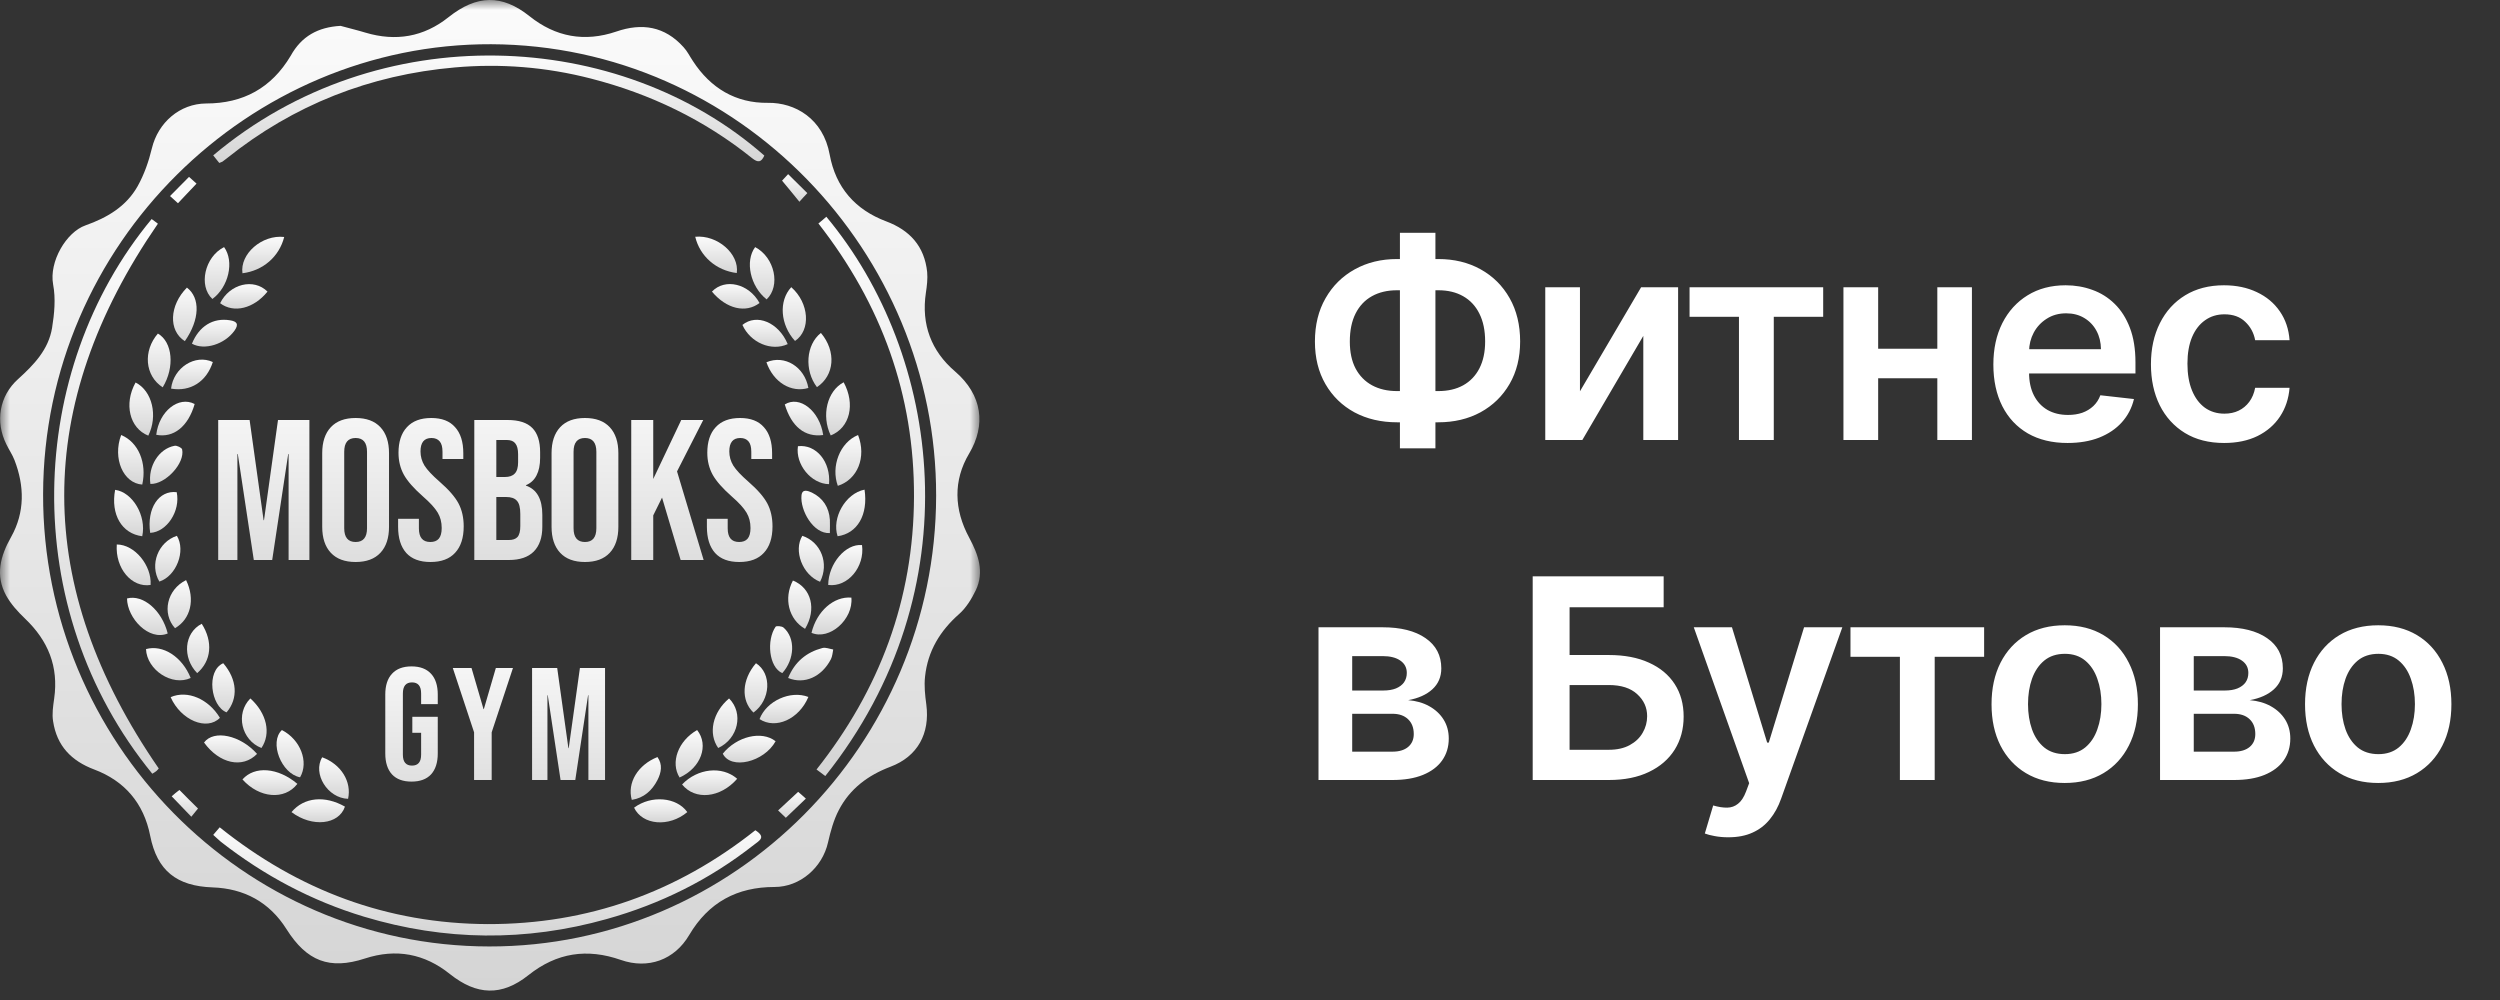 <?xml version="1.0" encoding="UTF-8"?> <svg xmlns="http://www.w3.org/2000/svg" width="125" height="50" viewBox="0 0 125 50" fill="none"><rect x="0" y="0" width="125" height="50" fill="#333333" stroke="none"/> <mask id="mask0_219_80" style="mask-type:luminance" maskUnits="userSpaceOnUse" x="0" y="0" width="49" height="50"> <path d="M49 0H0V50H49V0Z" fill="white"></path> </mask> <g mask="url(#mask0_219_80)"> <path d="M17.028 1.293C17.446 1.409 17.853 1.504 18.27 1.631C19.784 2.084 21.182 1.852 22.424 0.861C23.844 -0.267 25.096 -0.288 26.474 0.808C27.779 1.852 29.23 2.116 30.816 1.578C32.1 1.135 33.238 1.314 34.177 2.358C34.365 2.559 34.49 2.822 34.647 3.054C35.534 4.415 36.797 5.163 38.394 5.142C39.751 5.121 41.16 5.933 41.483 7.726C41.786 9.381 42.767 10.489 44.312 11.069C45.491 11.511 46.222 12.313 46.358 13.6C46.389 13.937 46.347 14.295 46.295 14.633C46.055 16.225 46.566 17.554 47.746 18.566C49.134 19.758 49.301 21.266 48.456 22.679C47.652 24.029 47.704 25.484 48.456 26.876C48.915 27.73 49.228 28.584 48.79 29.512C48.581 29.944 48.309 30.387 47.965 30.693C47.005 31.537 46.389 32.549 46.253 33.825C46.201 34.289 46.253 34.764 46.316 35.227C46.504 36.672 45.888 37.822 44.521 38.338C43.404 38.76 42.496 39.435 41.943 40.5C41.682 40.996 41.525 41.576 41.4 42.124C41.118 43.379 40.001 44.349 38.728 44.349C36.86 44.349 35.43 45.108 34.459 46.753C33.728 47.998 32.403 48.472 31.046 47.998C29.355 47.407 27.842 47.629 26.422 48.757C25.086 49.822 23.834 49.769 22.497 48.704C21.224 47.681 19.805 47.418 18.25 47.924C16.475 48.504 15.337 48.061 14.325 46.458C13.469 45.098 12.196 44.423 10.63 44.37C8.835 44.307 7.854 43.537 7.509 41.786C7.186 40.152 6.225 39.045 4.712 38.475C3.564 38.043 2.844 37.294 2.656 36.071C2.593 35.702 2.656 35.301 2.708 34.932C2.938 33.329 2.405 32.032 1.257 30.936C0.892 30.588 0.547 30.208 0.307 29.776C-0.246 28.763 0.015 27.804 0.558 26.844C1.247 25.61 1.226 24.303 0.725 23.006C0.62 22.732 0.443 22.478 0.318 22.215C-0.246 21.087 -0.037 19.8 0.902 18.956C1.696 18.239 2.426 17.48 2.604 16.394C2.718 15.687 2.791 14.928 2.656 14.222C2.447 13.083 3.313 11.606 4.274 11.269C5.349 10.889 6.309 10.33 6.883 9.308C7.207 8.728 7.436 8.074 7.593 7.42C7.906 6.123 8.991 5.184 10.306 5.174C12.154 5.174 13.573 4.404 14.534 2.791C15.076 1.81 15.901 1.357 17.028 1.293ZM24.46 47.323C36.682 47.344 46.786 37.22 46.807 24.788C46.827 12.619 36.953 2.263 24.554 2.211C12.488 2.169 2.186 12.165 2.155 24.703C2.123 37.073 12.123 47.312 24.46 47.323Z" fill="url(#paint0_linear_219_80)"></path> <path d="M40.92 11.174C41.087 11.037 41.201 10.942 41.316 10.837C47.067 17.723 48.706 29.47 41.264 38.802C41.139 38.707 41.003 38.612 40.826 38.475C43.988 34.479 45.679 29.965 45.7 24.851C45.721 19.747 44.082 15.223 40.92 11.174Z" fill="url(#paint1_linear_219_80)"></path> <path d="M10.964 8.148C10.859 8.011 10.755 7.895 10.661 7.768C18.928 0.808 30.993 1.42 38.216 7.779C38.07 8.105 37.914 8.158 37.6 7.905C35.21 5.986 32.507 4.689 29.553 3.93C27.309 3.35 25.023 3.17 22.748 3.371C18.51 3.74 14.68 5.237 11.329 7.926C11.267 7.979 11.194 8.032 11.12 8.084C11.079 8.105 11.037 8.116 10.964 8.148Z" fill="url(#paint2_linear_219_80)"></path> <path d="M10.661 41.744C10.786 41.597 10.88 41.491 10.985 41.365C14.92 44.518 19.366 46.184 24.387 46.205C29.386 46.215 33.843 44.623 37.767 41.512C38.31 41.86 37.987 42.019 37.684 42.251C35.482 43.98 33.018 45.203 30.336 45.952C26.286 47.091 22.236 47.049 18.207 45.836C15.588 45.045 13.208 43.78 11.047 42.092C10.932 41.998 10.818 41.882 10.661 41.744Z" fill="url(#paint3_linear_219_80)"></path> <path d="M7.582 10.953C7.718 11.047 7.822 11.132 7.895 11.185C1.633 20.274 1.654 29.322 7.937 38.423C7.937 38.423 7.885 38.496 7.822 38.549C7.76 38.602 7.687 38.644 7.614 38.686C0.85 30.408 1.309 18.514 7.582 10.953Z" fill="url(#paint4_linear_219_80)"></path> <path d="M14.868 39.193C14.231 40.026 12.958 39.91 12.123 38.971C12.728 38.286 13.897 38.37 14.868 39.193Z" fill="url(#paint5_linear_219_80)"></path> <path d="M36.859 38.939C36.014 39.909 34.751 40.025 34.104 39.224C34.866 38.422 36.098 38.275 36.859 38.939Z" fill="url(#paint6_linear_219_80)"></path> <path d="M12.853 37.695C12.123 38.444 10.964 38.18 10.202 37.126C10.693 36.472 12.018 36.756 12.853 37.695Z" fill="url(#paint7_linear_219_80)"></path> <path d="M38.78 37.062C38.206 38.106 36.546 38.507 36.139 37.684C36.839 36.82 38.081 36.514 38.78 37.062Z" fill="url(#paint8_linear_219_80)"></path> <path d="M41.045 16.647C41.828 17.575 41.724 18.777 40.847 19.357C40.21 18.524 40.294 17.238 41.045 16.647Z" fill="url(#paint9_linear_219_80)"></path> <path d="M42.903 21.751C43.331 22.858 42.882 23.976 41.891 24.292C41.536 23.322 41.995 22.12 42.903 21.751Z" fill="url(#paint10_linear_219_80)"></path> <path d="M42.183 19.114C42.778 20.211 42.496 21.392 41.536 21.772C41.056 20.77 41.358 19.547 42.183 19.114Z" fill="url(#paint11_linear_219_80)"></path> <path d="M14.575 40.605C15.201 39.857 16.245 39.762 17.247 40.331C16.945 41.238 15.608 41.386 14.575 40.605Z" fill="url(#paint12_linear_219_80)"></path> <path d="M8.135 19.367C7.238 18.788 7.144 17.543 7.895 16.678C8.626 17.1 8.751 18.355 8.135 19.367Z" fill="url(#paint13_linear_219_80)"></path> <path d="M34.365 40.605C33.447 41.375 32.121 41.259 31.704 40.384C32.57 39.741 33.833 39.857 34.365 40.605Z" fill="url(#paint14_linear_219_80)"></path> <path d="M39.406 33.899C39.74 33.087 40.325 32.612 41.118 32.401C41.285 32.359 41.473 32.443 41.661 32.475C41.63 32.633 41.619 32.812 41.546 32.96C41.087 33.846 40.22 34.236 39.406 33.899Z" fill="url(#paint15_linear_219_80)"></path> <path d="M40.575 31.642C40.836 30.556 41.692 29.807 42.569 29.881C42.673 30.967 41.473 32.032 40.575 31.642Z" fill="url(#paint16_linear_219_80)"></path> <path d="M38.331 14.97C37.517 14.327 37.235 13.062 37.757 12.355C38.738 12.872 39.041 14.295 38.331 14.97Z" fill="url(#paint17_linear_219_80)"></path> <path d="M11.204 12.355C11.726 13.072 11.434 14.348 10.62 14.949C9.91 14.295 10.234 12.84 11.204 12.355Z" fill="url(#paint18_linear_219_80)"></path> <path d="M9.242 17.058C8.407 16.531 8.469 15.265 9.346 14.38C10.024 14.896 9.993 15.982 9.242 17.058Z" fill="url(#paint19_linear_219_80)"></path> <path d="M9.534 33.899C8.605 34.331 7.342 33.498 7.3 32.454C8.146 32.222 9.106 32.834 9.534 33.899Z" fill="url(#paint20_linear_219_80)"></path> <path d="M7.415 21.782C6.476 21.413 6.184 20.19 6.779 19.125C7.614 19.547 7.906 20.791 7.415 21.782Z" fill="url(#paint21_linear_219_80)"></path> <path d="M39.751 17.048C39.01 16.236 38.926 15.044 39.563 14.359C40.461 15.149 40.555 16.51 39.751 17.048Z" fill="url(#paint22_linear_219_80)"></path> <path d="M8.532 34.858C9.378 34.489 10.432 34.953 10.995 35.892C10.348 36.556 9.044 36.018 8.532 34.858Z" fill="url(#paint23_linear_219_80)"></path> <path d="M6.058 21.751C6.925 22.109 7.353 23.153 7.113 24.229C6.163 24.166 5.62 22.921 6.058 21.751Z" fill="url(#paint24_linear_219_80)"></path> <path d="M40.419 34.848C39.949 35.966 38.78 36.482 37.977 35.955C38.321 35.048 39.521 34.5 40.419 34.848Z" fill="url(#paint25_linear_219_80)"></path> <path d="M7.112 26.812C6.09 26.686 5.526 25.726 5.756 24.492C6.632 24.608 7.332 25.8 7.112 26.812Z" fill="url(#paint26_linear_219_80)"></path> <path d="M43.227 24.482C43.414 25.737 42.872 26.675 41.88 26.812C41.578 25.905 42.266 24.672 43.227 24.482Z" fill="url(#paint27_linear_219_80)"></path> <path d="M5.839 27.224C6.737 27.224 7.593 28.278 7.53 29.248C6.591 29.396 5.756 28.426 5.839 27.224Z" fill="url(#paint28_linear_219_80)"></path> <path d="M8.386 31.674C7.447 32.064 6.361 30.915 6.351 29.923C7.144 29.712 8.094 30.503 8.386 31.674Z" fill="url(#paint29_linear_219_80)"></path> <path d="M41.41 29.248C41.421 28.173 42.287 27.171 43.101 27.255C43.247 28.341 42.391 29.375 41.41 29.248Z" fill="url(#paint30_linear_219_80)"></path> <path d="M12.519 34.922C13.344 35.67 13.563 36.672 13.072 37.4C12.07 37.01 11.757 35.681 12.519 34.922Z" fill="url(#paint31_linear_219_80)"></path> <path d="M35.91 37.4C35.398 36.672 35.628 35.618 36.453 34.922C37.194 35.66 36.912 36.936 35.91 37.4Z" fill="url(#paint32_linear_219_80)"></path> <path d="M14.21 11.849C13.96 12.84 13.145 13.536 12.123 13.663C11.987 12.693 13.104 11.723 14.21 11.849Z" fill="url(#paint33_linear_219_80)"></path> <path d="M36.839 13.652C35.806 13.525 34.991 12.809 34.762 11.838C35.868 11.733 36.974 12.692 36.839 13.652Z" fill="url(#paint34_linear_219_80)"></path> <path d="M15.004 38.865C14.064 38.686 13.448 37.105 14.095 36.503C15.024 36.978 15.452 38.096 15.004 38.865Z" fill="url(#paint35_linear_219_80)"></path> <path d="M34.856 36.503C35.461 37.263 35.044 38.401 33.979 38.876C33.509 38.127 33.906 37.041 34.856 36.503Z" fill="url(#paint36_linear_219_80)"></path> <path d="M37.673 35.628C37.037 35.027 37.089 33.983 37.799 33.161C38.602 33.677 38.54 34.995 37.673 35.628Z" fill="url(#paint37_linear_219_80)"></path> <path d="M11.162 33.161C11.862 33.973 11.924 34.922 11.329 35.618C10.536 35.312 10.296 33.54 11.162 33.161Z" fill="url(#paint38_linear_219_80)"></path> <path d="M41.16 21.751C40.241 21.877 39.573 21.329 39.239 20.222C39.98 19.758 40.982 20.538 41.16 21.751Z" fill="url(#paint39_linear_219_80)"></path> <path d="M39.114 33.656C38.436 33.361 38.321 32.001 38.78 31.336C38.822 31.284 39.093 31.305 39.177 31.379C39.782 31.906 39.74 32.96 39.114 33.656Z" fill="url(#paint40_linear_219_80)"></path> <path d="M10.087 31.189C10.661 32.085 10.568 33.055 9.858 33.656C9.106 32.886 9.2 31.642 10.087 31.189Z" fill="url(#paint41_linear_219_80)"></path> <path d="M41.003 29.09C40.116 28.742 39.667 27.529 40.116 26.791C41.045 27.097 41.473 28.173 41.003 29.09Z" fill="url(#paint42_linear_219_80)"></path> <path d="M40.252 31.442C39.427 30.967 39.176 29.913 39.646 29.027C40.565 29.396 40.846 30.461 40.252 31.442Z" fill="url(#paint43_linear_219_80)"></path> <path d="M9.304 29.006C9.774 29.965 9.534 30.957 8.751 31.41C8.083 30.672 8.344 29.48 9.304 29.006Z" fill="url(#paint44_linear_219_80)"></path> <path d="M9.597 17.185C9.952 16.309 10.651 15.877 11.496 16.014C11.841 16.067 11.956 16.204 11.726 16.531C11.235 17.216 10.223 17.533 9.597 17.185Z" fill="url(#paint45_linear_219_80)"></path> <path d="M39.386 17.206C38.571 17.585 37.517 17.132 37.121 16.246C37.83 15.666 38.926 16.109 39.386 17.206Z" fill="url(#paint46_linear_219_80)"></path> <path d="M38.321 18.113C39.239 17.723 40.231 18.345 40.419 19.399C39.563 19.652 38.676 19.125 38.321 18.113Z" fill="url(#paint47_linear_219_80)"></path> <path d="M7.812 21.74C7.948 20.57 8.929 19.779 9.733 20.201C9.409 21.329 8.678 21.909 7.812 21.74Z" fill="url(#paint48_linear_219_80)"></path> <path d="M7.968 29.079C7.467 28.236 7.906 27.097 8.845 26.791C9.304 27.55 8.814 28.805 7.968 29.079Z" fill="url(#paint49_linear_219_80)"></path> <path d="M41.494 26.654C40.659 26.707 40.001 25.505 40.074 24.777C40.106 24.419 40.408 24.545 40.596 24.63C41.15 24.904 41.452 25.368 41.494 25.99C41.504 26.201 41.494 26.412 41.494 26.654Z" fill="url(#paint50_linear_219_80)"></path> <path d="M41.452 24.208C40.555 24.197 39.761 23.216 39.897 22.31C40.805 22.204 41.546 23.079 41.452 24.208Z" fill="url(#paint51_linear_219_80)"></path> <path d="M7.509 26.644C7.332 25.421 7.937 24.503 8.835 24.609C9.033 25.547 8.344 26.602 7.509 26.644Z" fill="url(#paint52_linear_219_80)"></path> <path d="M16.11 37.864C17.059 38.212 17.592 39.087 17.404 39.941C16.381 39.91 15.619 38.686 16.11 37.864Z" fill="url(#paint53_linear_219_80)"></path> <path d="M31.589 39.994C31.349 39.14 31.891 38.243 32.873 37.853C33.144 38.233 33.06 38.634 32.873 39.003C32.601 39.53 32.194 39.899 31.589 39.994Z" fill="url(#paint54_linear_219_80)"></path> <path d="M7.519 24.197C7.394 23.322 7.937 22.436 8.73 22.289C8.845 22.268 9.085 22.384 9.106 22.468C9.262 23.164 8.26 24.229 7.519 24.197Z" fill="url(#paint55_linear_219_80)"></path> <path d="M10.641 18.102C10.328 19.083 9.524 19.599 8.553 19.431C8.678 18.376 9.764 17.691 10.641 18.102Z" fill="url(#paint56_linear_219_80)"></path> <path d="M37.977 15.15C37.288 15.677 36.317 15.445 35.597 14.58C36.254 13.895 37.444 14.18 37.977 15.15Z" fill="url(#paint57_linear_219_80)"></path> <path d="M13.375 14.58C12.686 15.434 11.684 15.677 11.006 15.16C11.486 14.19 12.686 13.895 13.375 14.58Z" fill="url(#paint58_linear_219_80)"></path> <path d="M39.907 39.593C40.043 39.709 40.158 39.804 40.293 39.931C39.928 40.279 39.626 40.563 39.291 40.89C39.177 40.785 39.062 40.669 38.905 40.521C39.239 40.215 39.552 39.92 39.907 39.593Z" fill="url(#paint59_linear_219_80)"></path> <path d="M9.827 9.181C9.503 9.529 9.211 9.824 8.898 10.162C8.762 10.035 8.637 9.93 8.501 9.803C8.825 9.476 9.127 9.17 9.451 8.844C9.576 8.96 9.701 9.065 9.827 9.181Z" fill="#FBFBFB"></path> <path d="M39.406 8.707C39.751 9.044 40.043 9.339 40.367 9.656C40.231 9.803 40.116 9.919 39.97 10.088C39.678 9.729 39.406 9.392 39.103 9.033C39.145 8.981 39.26 8.865 39.406 8.707Z" fill="url(#paint60_linear_219_80)"></path> <path d="M8.971 39.498C9.294 39.825 9.576 40.11 9.9 40.426C9.806 40.542 9.701 40.669 9.566 40.837C9.242 40.5 8.939 40.184 8.584 39.815C8.71 39.699 8.845 39.593 8.971 39.498Z" fill="url(#paint61_linear_219_80)"></path> </g> <path d="M69.852 12.952H71.91C72.706 12.952 73.412 13.122 74.028 13.464C74.645 13.805 75.129 14.286 75.48 14.905C75.831 15.522 76.007 16.245 76.007 17.073C76.007 17.882 75.831 18.59 75.48 19.196C75.129 19.803 74.645 20.275 74.028 20.613C73.412 20.948 72.706 21.115 71.91 21.115H69.852C69.053 21.115 68.344 20.949 67.724 20.618C67.108 20.283 66.624 19.812 66.273 19.206C65.921 18.599 65.746 17.89 65.746 17.078C65.746 16.25 65.923 15.527 66.278 14.911C66.632 14.291 67.118 13.81 67.734 13.469C68.354 13.124 69.06 12.952 69.852 12.952ZM69.852 14.513C69.368 14.513 68.949 14.612 68.594 14.811C68.243 15.007 67.971 15.295 67.779 15.676C67.587 16.057 67.491 16.525 67.491 17.078C67.491 17.608 67.587 18.058 67.779 18.425C67.975 18.793 68.25 19.073 68.604 19.266C68.959 19.458 69.375 19.554 69.852 19.554H71.915C72.396 19.554 72.81 19.458 73.158 19.266C73.51 19.07 73.78 18.788 73.969 18.421C74.161 18.049 74.257 17.6 74.257 17.073C74.257 16.526 74.161 16.062 73.969 15.681C73.78 15.3 73.51 15.01 73.158 14.811C72.81 14.612 72.396 14.513 71.915 14.513H69.852ZM71.771 11.639V22.418H69.996V11.639H71.771ZM78.998 19.564L82.055 14.364H83.905V22H82.165V16.795L79.117 22H77.263V14.364H78.998V19.564ZM84.478 15.84V14.364H91.159V15.84H88.689V22H86.948V15.84H84.478ZM97.418 17.436V18.913H93.351V17.436H97.418ZM93.908 14.364V22H92.172V14.364H93.908ZM98.596 14.364V22H96.866V14.364H98.596ZM103.377 22.149C102.612 22.149 101.951 21.99 101.394 21.672C100.84 21.35 100.414 20.896 100.116 20.31C99.818 19.72 99.668 19.025 99.668 18.227C99.668 17.441 99.818 16.752 100.116 16.158C100.418 15.562 100.839 15.098 101.379 14.766C101.919 14.432 102.554 14.264 103.283 14.264C103.754 14.264 104.198 14.34 104.615 14.493C105.036 14.642 105.407 14.874 105.729 15.189C106.054 15.504 106.309 15.905 106.495 16.392C106.68 16.876 106.773 17.453 106.773 18.122V18.674H100.514V17.461H105.048C105.044 17.116 104.97 16.81 104.824 16.541C104.678 16.269 104.474 16.056 104.213 15.9C103.954 15.744 103.652 15.666 103.308 15.666C102.94 15.666 102.617 15.756 102.338 15.935C102.06 16.11 101.843 16.342 101.687 16.631C101.535 16.916 101.457 17.229 101.453 17.57V18.629C101.453 19.073 101.535 19.454 101.697 19.773C101.859 20.088 102.086 20.329 102.378 20.499C102.67 20.664 103.011 20.747 103.402 20.747C103.664 20.747 103.901 20.711 104.113 20.638C104.325 20.562 104.509 20.451 104.665 20.305C104.821 20.159 104.938 19.978 105.018 19.763L106.698 19.952C106.592 20.396 106.39 20.784 106.092 21.115C105.797 21.443 105.419 21.698 104.958 21.881C104.498 22.06 103.971 22.149 103.377 22.149ZM111.206 22.149C110.444 22.149 109.79 21.982 109.243 21.647C108.699 21.312 108.28 20.85 107.985 20.26C107.693 19.667 107.547 18.984 107.547 18.212C107.547 17.436 107.697 16.752 107.995 16.158C108.293 15.562 108.714 15.098 109.258 14.766C109.804 14.432 110.451 14.264 111.197 14.264C111.816 14.264 112.365 14.379 112.842 14.607C113.323 14.833 113.706 15.152 113.991 15.567C114.276 15.978 114.438 16.458 114.478 17.009H112.758C112.688 16.641 112.522 16.334 112.26 16.089C112.002 15.84 111.656 15.716 111.221 15.716C110.853 15.716 110.53 15.815 110.252 16.014C109.974 16.21 109.756 16.491 109.601 16.859C109.448 17.227 109.372 17.668 109.372 18.182C109.372 18.702 109.448 19.15 109.601 19.524C109.753 19.895 109.967 20.182 110.242 20.384C110.52 20.583 110.847 20.683 111.221 20.683C111.487 20.683 111.724 20.633 111.932 20.533C112.144 20.431 112.322 20.283 112.464 20.091C112.607 19.899 112.705 19.665 112.758 19.39H114.478C114.435 19.93 114.276 20.409 114 20.827C113.725 21.241 113.351 21.566 112.877 21.801C112.403 22.033 111.846 22.149 111.206 22.149ZM65.925 39V31.364H69.131C70.036 31.364 70.751 31.544 71.274 31.905C71.801 32.267 72.065 32.771 72.065 33.417C72.065 33.844 71.915 34.194 71.617 34.466C71.322 34.734 70.919 34.915 70.409 35.008C70.81 35.041 71.162 35.142 71.463 35.311C71.768 35.48 72.007 35.702 72.179 35.977C72.351 36.252 72.438 36.569 72.438 36.927C72.438 37.348 72.326 37.714 72.104 38.026C71.886 38.334 71.566 38.574 71.145 38.746C70.727 38.916 70.22 39 69.624 39H65.925ZM67.61 37.583H69.624C69.955 37.583 70.215 37.505 70.404 37.349C70.593 37.19 70.688 36.975 70.688 36.703C70.688 36.388 70.593 36.141 70.404 35.962C70.215 35.78 69.955 35.689 69.624 35.689H67.61V37.583ZM67.61 34.526H69.166C69.412 34.526 69.622 34.491 69.798 34.421C69.973 34.348 70.108 34.247 70.2 34.118C70.293 33.985 70.34 33.828 70.34 33.646C70.34 33.384 70.232 33.178 70.016 33.029C69.804 32.88 69.509 32.805 69.131 32.805H67.61V34.526ZM76.635 39V28.818H83.183V30.364H78.479V32.751H80.443C81.222 32.751 81.89 32.878 82.447 33.133C83.007 33.385 83.436 33.742 83.734 34.202C84.033 34.663 84.182 35.205 84.182 35.828C84.182 36.455 84.033 37.006 83.734 37.484C83.436 37.958 83.007 38.329 82.447 38.597C81.89 38.866 81.222 39 80.443 39H76.635ZM78.479 37.489H80.443C80.854 37.489 81.202 37.411 81.487 37.255C81.772 37.099 81.988 36.894 82.133 36.639C82.283 36.383 82.357 36.106 82.357 35.808C82.357 35.377 82.192 35.011 81.86 34.709C81.532 34.405 81.06 34.252 80.443 34.252H78.479V37.489ZM86.414 41.864C86.169 41.864 85.942 41.844 85.733 41.804C85.528 41.767 85.364 41.724 85.241 41.675L85.659 40.273C85.92 40.349 86.154 40.385 86.359 40.382C86.565 40.379 86.746 40.314 86.901 40.188C87.061 40.066 87.195 39.86 87.304 39.572L87.458 39.159L84.689 31.364H86.598L88.358 37.131H88.438L90.203 31.364H92.117L89.059 39.925C88.917 40.329 88.728 40.675 88.492 40.964C88.257 41.255 87.969 41.477 87.627 41.63C87.289 41.786 86.885 41.864 86.414 41.864ZM92.524 32.84V31.364H99.206V32.84H96.735V39H94.995V32.84H92.524ZM103.236 39.149C102.49 39.149 101.844 38.985 101.297 38.657C100.75 38.329 100.326 37.87 100.024 37.28C99.726 36.69 99.577 36.001 99.577 35.212C99.577 34.423 99.726 33.732 100.024 33.139C100.326 32.545 100.75 32.084 101.297 31.756C101.844 31.428 102.49 31.264 103.236 31.264C103.982 31.264 104.628 31.428 105.175 31.756C105.722 32.084 106.144 32.545 106.442 33.139C106.744 33.732 106.895 34.423 106.895 35.212C106.895 36.001 106.744 36.69 106.442 37.28C106.144 37.87 105.722 38.329 105.175 38.657C104.628 38.985 103.982 39.149 103.236 39.149ZM103.246 37.707C103.65 37.707 103.988 37.596 104.26 37.374C104.532 37.149 104.734 36.847 104.866 36.469C105.002 36.092 105.07 35.671 105.07 35.207C105.07 34.739 105.002 34.317 104.866 33.939C104.734 33.558 104.532 33.255 104.26 33.029C103.988 32.804 103.65 32.691 103.246 32.691C102.831 32.691 102.487 32.804 102.212 33.029C101.94 33.255 101.736 33.558 101.6 33.939C101.468 34.317 101.401 34.739 101.401 35.207C101.401 35.671 101.468 36.092 101.6 36.469C101.736 36.847 101.94 37.149 102.212 37.374C102.487 37.596 102.831 37.707 103.246 37.707ZM108.002 39V31.364H111.209C112.114 31.364 112.828 31.544 113.352 31.905C113.879 32.267 114.142 32.771 114.142 33.417C114.142 33.844 113.993 34.194 113.695 34.466C113.4 34.734 112.997 34.915 112.487 35.008C112.888 35.041 113.239 35.142 113.541 35.311C113.846 35.48 114.084 35.702 114.257 35.977C114.429 36.252 114.515 36.569 114.515 36.927C114.515 37.348 114.404 37.714 114.182 38.026C113.963 38.334 113.643 38.574 113.223 38.746C112.805 38.916 112.298 39 111.701 39H108.002ZM109.688 37.583H111.701C112.033 37.583 112.293 37.505 112.482 37.349C112.671 37.19 112.765 36.975 112.765 36.703C112.765 36.388 112.671 36.141 112.482 35.962C112.293 35.78 112.033 35.689 111.701 35.689H109.688V37.583ZM109.688 34.526H111.244C111.489 34.526 111.7 34.491 111.875 34.421C112.051 34.348 112.185 34.247 112.278 34.118C112.371 33.985 112.417 33.828 112.417 33.646C112.417 33.384 112.309 33.178 112.094 33.029C111.882 32.88 111.587 32.805 111.209 32.805H109.688V34.526ZM118.911 39.149C118.166 39.149 117.519 38.985 116.972 38.657C116.426 38.329 116.001 37.87 115.7 37.28C115.401 36.69 115.252 36.001 115.252 35.212C115.252 34.423 115.401 33.732 115.7 33.139C116.001 32.545 116.426 32.084 116.972 31.756C117.519 31.428 118.166 31.264 118.911 31.264C119.657 31.264 120.303 31.428 120.85 31.756C121.397 32.084 121.82 32.545 122.118 33.139C122.42 33.732 122.57 34.423 122.57 35.212C122.57 36.001 122.42 36.69 122.118 37.28C121.82 37.87 121.397 38.329 120.85 38.657C120.303 38.985 119.657 39.149 118.911 39.149ZM118.921 37.707C119.326 37.707 119.664 37.596 119.936 37.374C120.207 37.149 120.409 36.847 120.542 36.469C120.678 36.092 120.746 35.671 120.746 35.207C120.746 34.739 120.678 34.317 120.542 33.939C120.409 33.558 120.207 33.255 119.936 33.029C119.664 32.804 119.326 32.691 118.921 32.691C118.507 32.691 118.162 32.804 117.887 33.029C117.615 33.255 117.412 33.558 117.276 33.939C117.143 34.317 117.077 34.739 117.077 35.207C117.077 35.671 117.143 36.092 117.276 36.469C117.412 36.847 117.615 37.149 117.887 37.374C118.162 37.596 118.507 37.707 118.921 37.707Z" fill="white"></path> <path d="M10.91 21H12.48L13.18 26.01H13.2L13.9 21H15.47V28H14.43V22.7H14.41L13.61 28H12.69L11.89 22.7H11.87V28H10.91V21ZM17.781 28.1C17.241 28.1 16.828 27.947 16.541 27.64C16.254 27.333 16.111 26.9 16.111 26.34V22.66C16.111 22.1 16.254 21.667 16.541 21.36C16.828 21.053 17.241 20.9 17.781 20.9C18.321 20.9 18.734 21.053 19.021 21.36C19.308 21.667 19.451 22.1 19.451 22.66V26.34C19.451 26.9 19.308 27.333 19.021 27.64C18.734 27.947 18.321 28.1 17.781 28.1ZM17.781 27.1C18.161 27.1 18.351 26.87 18.351 26.41V22.59C18.351 22.13 18.161 21.9 17.781 21.9C17.401 21.9 17.211 22.13 17.211 22.59V26.41C17.211 26.87 17.401 27.1 17.781 27.1ZM21.525 28.1C20.991 28.1 20.588 27.95 20.315 27.65C20.041 27.343 19.905 26.907 19.905 26.34V25.94H20.945V26.42C20.945 26.873 21.135 27.1 21.515 27.1C21.701 27.1 21.841 27.047 21.935 26.94C22.035 26.827 22.085 26.647 22.085 26.4C22.085 26.107 22.018 25.85 21.885 25.63C21.751 25.403 21.505 25.133 21.145 24.82C20.691 24.42 20.375 24.06 20.195 23.74C20.015 23.413 19.925 23.047 19.925 22.64C19.925 22.087 20.065 21.66 20.345 21.36C20.625 21.053 21.031 20.9 21.565 20.9C22.091 20.9 22.488 21.053 22.755 21.36C23.028 21.66 23.165 22.093 23.165 22.66V22.95H22.125V22.59C22.125 22.35 22.078 22.177 21.985 22.07C21.891 21.957 21.755 21.9 21.575 21.9C21.208 21.9 21.025 22.123 21.025 22.57C21.025 22.823 21.091 23.06 21.225 23.28C21.365 23.5 21.615 23.767 21.975 24.08C22.435 24.48 22.751 24.843 22.925 25.17C23.098 25.497 23.185 25.88 23.185 26.32C23.185 26.893 23.041 27.333 22.755 27.64C22.475 27.947 22.065 28.1 21.525 28.1ZM23.715 21H25.375C25.942 21 26.355 21.133 26.616 21.4C26.875 21.66 27.006 22.063 27.006 22.61V22.89C27.006 23.25 26.945 23.543 26.826 23.77C26.712 23.997 26.535 24.16 26.296 24.26V24.28C26.842 24.467 27.116 24.953 27.116 25.74V26.34C27.116 26.88 26.972 27.293 26.686 27.58C26.405 27.86 25.992 28 25.445 28H23.715V21ZM25.245 23.85C25.465 23.85 25.629 23.793 25.735 23.68C25.849 23.567 25.905 23.377 25.905 23.11V22.72C25.905 22.467 25.859 22.283 25.765 22.17C25.679 22.057 25.539 22 25.346 22H24.816V23.85H25.245ZM25.445 27C25.639 27 25.782 26.95 25.875 26.85C25.969 26.743 26.015 26.563 26.015 26.31V25.7C26.015 25.38 25.959 25.16 25.846 25.04C25.739 24.913 25.559 24.85 25.305 24.85H24.816V27H25.445ZM29.248 28.1C28.708 28.1 28.295 27.947 28.008 27.64C27.722 27.333 27.578 26.9 27.578 26.34V22.66C27.578 22.1 27.722 21.667 28.008 21.36C28.295 21.053 28.708 20.9 29.248 20.9C29.788 20.9 30.202 21.053 30.488 21.36C30.775 21.667 30.918 22.1 30.918 22.66V26.34C30.918 26.9 30.775 27.333 30.488 27.64C30.202 27.947 29.788 28.1 29.248 28.1ZM29.248 27.1C29.628 27.1 29.818 26.87 29.818 26.41V22.59C29.818 22.13 29.628 21.9 29.248 21.9C28.868 21.9 28.678 22.13 28.678 22.59V26.41C28.678 26.87 28.868 27.1 29.248 27.1ZM31.562 21H32.662V23.95L34.062 21H35.162L33.852 23.57L35.182 28H34.032L33.102 24.88L32.662 25.77V28H31.562V21ZM36.965 28.1C36.431 28.1 36.028 27.95 35.755 27.65C35.481 27.343 35.345 26.907 35.345 26.34V25.94H36.385V26.42C36.385 26.873 36.575 27.1 36.955 27.1C37.141 27.1 37.281 27.047 37.375 26.94C37.475 26.827 37.525 26.647 37.525 26.4C37.525 26.107 37.458 25.85 37.325 25.63C37.191 25.403 36.945 25.133 36.585 24.82C36.131 24.42 35.815 24.06 35.635 23.74C35.455 23.413 35.365 23.047 35.365 22.64C35.365 22.087 35.505 21.66 35.785 21.36C36.065 21.053 36.471 20.9 37.005 20.9C37.531 20.9 37.928 21.053 38.195 21.36C38.468 21.66 38.605 22.093 38.605 22.66V22.95H37.565V22.59C37.565 22.35 37.518 22.177 37.425 22.07C37.331 21.957 37.195 21.9 37.015 21.9C36.648 21.9 36.465 22.123 36.465 22.57C36.465 22.823 36.531 23.06 36.665 23.28C36.805 23.5 37.055 23.767 37.415 24.08C37.875 24.48 38.191 24.843 38.365 25.17C38.538 25.497 38.625 25.88 38.625 26.32C38.625 26.893 38.481 27.333 38.195 27.64C37.915 27.947 37.505 28.1 36.965 28.1Z" fill="url(#paint62_linear_219_80)"></path> <path d="M20.576 39.08C20.149 39.08 19.824 38.96 19.6 38.72C19.376 38.475 19.264 38.125 19.264 37.672V34.728C19.264 34.275 19.376 33.928 19.6 33.688C19.824 33.443 20.149 33.32 20.576 33.32C21.003 33.32 21.328 33.443 21.552 33.688C21.776 33.928 21.888 34.275 21.888 34.728V35.208H21.056V34.672C21.056 34.304 20.904 34.12 20.6 34.12C20.296 34.12 20.144 34.304 20.144 34.672V37.736C20.144 38.099 20.296 38.28 20.6 38.28C20.904 38.28 21.056 38.099 21.056 37.736V36.64H20.616V35.84H21.888V37.672C21.888 38.125 21.776 38.475 21.552 38.72C21.328 38.96 21.003 39.08 20.576 39.08ZM23.704 36.616L22.64 33.4H23.576L24.176 35.456H24.192L24.792 33.4H25.648L24.584 36.616V39H23.704V36.616ZM26.604 33.4H27.86L28.42 37.408H28.436L28.996 33.4H30.252V39H29.42V34.76H29.404L28.764 39H28.028L27.388 34.76H27.372V39H26.604V33.4Z" fill="url(#paint63_linear_219_80)"></path> <defs> <linearGradient id="paint0_linear_219_80" x1="24.5" y1="-2.97612e-08" x2="24.5" y2="49.53" gradientUnits="userSpaceOnUse"> <stop stop-color="#FBFBFB"></stop> <stop offset="1" stop-color="#D5D5D5"></stop> </linearGradient> <linearGradient id="paint1_linear_219_80" x1="43.541" y1="10.837" x2="43.541" y2="38.802" gradientUnits="userSpaceOnUse"> <stop stop-color="#FBFBFB"></stop> <stop offset="1" stop-color="#D5D5D5"></stop> </linearGradient> <linearGradient id="paint2_linear_219_80" x1="24.439" y1="2.776" x2="24.439" y2="8.148" gradientUnits="userSpaceOnUse"> <stop stop-color="#FBFBFB"></stop> <stop offset="1" stop-color="#D5D5D5"></stop> </linearGradient> <linearGradient id="paint3_linear_219_80" x1="24.36" y1="41.365" x2="24.36" y2="46.777" gradientUnits="userSpaceOnUse"> <stop stop-color="#FBFBFB"></stop> <stop offset="1" stop-color="#D5D5D5"></stop> </linearGradient> <linearGradient id="paint4_linear_219_80" x1="5.323" y1="10.953" x2="5.323" y2="38.686" gradientUnits="userSpaceOnUse"> <stop stop-color="#FBFBFB"></stop> <stop offset="1" stop-color="#D5D5D5"></stop> </linearGradient> <linearGradient id="paint5_linear_219_80" x1="13.495" y1="38.511" x2="13.495" y2="39.752" gradientUnits="userSpaceOnUse"> <stop stop-color="#FBFBFB"></stop> <stop offset="1" stop-color="#D5D5D5"></stop> </linearGradient> <linearGradient id="paint6_linear_219_80" x1="35.482" y1="38.52" x2="35.482" y2="39.754" gradientUnits="userSpaceOnUse"> <stop stop-color="#FBFBFB"></stop> <stop offset="1" stop-color="#D5D5D5"></stop> </linearGradient> <linearGradient id="paint7_linear_219_80" x1="11.528" y1="36.771" x2="11.528" y2="38.122" gradientUnits="userSpaceOnUse"> <stop stop-color="#FBFBFB"></stop> <stop offset="1" stop-color="#D5D5D5"></stop> </linearGradient> <linearGradient id="paint8_linear_219_80" x1="37.459" y1="36.788" x2="37.459" y2="38.124" gradientUnits="userSpaceOnUse"> <stop stop-color="#FBFBFB"></stop> <stop offset="1" stop-color="#D5D5D5"></stop> </linearGradient> <linearGradient id="paint9_linear_219_80" x1="40.997" y1="16.647" x2="40.997" y2="19.357" gradientUnits="userSpaceOnUse"> <stop stop-color="#FBFBFB"></stop> <stop offset="1" stop-color="#D5D5D5"></stop> </linearGradient> <linearGradient id="paint10_linear_219_80" x1="42.418" y1="21.751" x2="42.418" y2="24.292" gradientUnits="userSpaceOnUse"> <stop stop-color="#FBFBFB"></stop> <stop offset="1" stop-color="#D5D5D5"></stop> </linearGradient> <linearGradient id="paint11_linear_219_80" x1="41.9" y1="19.114" x2="41.9" y2="21.772" gradientUnits="userSpaceOnUse"> <stop stop-color="#FBFBFB"></stop> <stop offset="1" stop-color="#D5D5D5"></stop> </linearGradient> <linearGradient id="paint12_linear_219_80" x1="15.911" y1="39.964" x2="15.911" y2="41.111" gradientUnits="userSpaceOnUse"> <stop stop-color="#FBFBFB"></stop> <stop offset="1" stop-color="#D5D5D5"></stop> </linearGradient> <linearGradient id="paint13_linear_219_80" x1="7.96" y1="16.678" x2="7.96" y2="19.367" gradientUnits="userSpaceOnUse"> <stop stop-color="#FBFBFB"></stop> <stop offset="1" stop-color="#D5D5D5"></stop> </linearGradient> <linearGradient id="paint14_linear_219_80" x1="33.034" y1="39.965" x2="33.034" y2="41.118" gradientUnits="userSpaceOnUse"> <stop stop-color="#FBFBFB"></stop> <stop offset="1" stop-color="#D5D5D5"></stop> </linearGradient> <linearGradient id="paint15_linear_219_80" x1="40.534" y1="32.39" x2="40.534" y2="34.019" gradientUnits="userSpaceOnUse"> <stop stop-color="#FBFBFB"></stop> <stop offset="1" stop-color="#D5D5D5"></stop> </linearGradient> <linearGradient id="paint16_linear_219_80" x1="41.575" y1="29.876" x2="41.575" y2="31.724" gradientUnits="userSpaceOnUse"> <stop stop-color="#FBFBFB"></stop> <stop offset="1" stop-color="#D5D5D5"></stop> </linearGradient> <linearGradient id="paint17_linear_219_80" x1="38.106" y1="12.355" x2="38.106" y2="14.97" gradientUnits="userSpaceOnUse"> <stop stop-color="#FBFBFB"></stop> <stop offset="1" stop-color="#D5D5D5"></stop> </linearGradient> <linearGradient id="paint18_linear_219_80" x1="10.851" y1="12.355" x2="10.851" y2="14.949" gradientUnits="userSpaceOnUse"> <stop stop-color="#FBFBFB"></stop> <stop offset="1" stop-color="#D5D5D5"></stop> </linearGradient> <linearGradient id="paint19_linear_219_80" x1="9.241" y1="14.38" x2="9.241" y2="17.058" gradientUnits="userSpaceOnUse"> <stop stop-color="#FBFBFB"></stop> <stop offset="1" stop-color="#D5D5D5"></stop> </linearGradient> <linearGradient id="paint20_linear_219_80" x1="8.417" y1="32.405" x2="8.417" y2="34.016" gradientUnits="userSpaceOnUse"> <stop stop-color="#FBFBFB"></stop> <stop offset="1" stop-color="#D5D5D5"></stop> </linearGradient> <linearGradient id="paint21_linear_219_80" x1="7.062" y1="19.125" x2="7.062" y2="21.782" gradientUnits="userSpaceOnUse"> <stop stop-color="#FBFBFB"></stop> <stop offset="1" stop-color="#D5D5D5"></stop> </linearGradient> <linearGradient id="paint22_linear_219_80" x1="39.717" y1="14.359" x2="39.717" y2="17.048" gradientUnits="userSpaceOnUse"> <stop stop-color="#FBFBFB"></stop> <stop offset="1" stop-color="#D5D5D5"></stop> </linearGradient> <linearGradient id="paint23_linear_219_80" x1="9.764" y1="34.731" x2="9.764" y2="36.181" gradientUnits="userSpaceOnUse"> <stop stop-color="#FBFBFB"></stop> <stop offset="1" stop-color="#D5D5D5"></stop> </linearGradient> <linearGradient id="paint24_linear_219_80" x1="6.541" y1="21.751" x2="6.541" y2="24.229" gradientUnits="userSpaceOnUse"> <stop stop-color="#FBFBFB"></stop> <stop offset="1" stop-color="#D5D5D5"></stop> </linearGradient> <linearGradient id="paint25_linear_219_80" x1="39.198" y1="34.742" x2="39.198" y2="36.163" gradientUnits="userSpaceOnUse"> <stop stop-color="#FBFBFB"></stop> <stop offset="1" stop-color="#D5D5D5"></stop> </linearGradient> <linearGradient id="paint26_linear_219_80" x1="6.429" y1="24.492" x2="6.429" y2="26.812" gradientUnits="userSpaceOnUse"> <stop stop-color="#FBFBFB"></stop> <stop offset="1" stop-color="#D5D5D5"></stop> </linearGradient> <linearGradient id="paint27_linear_219_80" x1="42.536" y1="24.482" x2="42.536" y2="26.812" gradientUnits="userSpaceOnUse"> <stop stop-color="#FBFBFB"></stop> <stop offset="1" stop-color="#D5D5D5"></stop> </linearGradient> <linearGradient id="paint28_linear_219_80" x1="6.683" y1="27.224" x2="6.683" y2="29.263" gradientUnits="userSpaceOnUse"> <stop stop-color="#FBFBFB"></stop> <stop offset="1" stop-color="#D5D5D5"></stop> </linearGradient> <linearGradient id="paint29_linear_219_80" x1="7.368" y1="29.889" x2="7.368" y2="31.752" gradientUnits="userSpaceOnUse"> <stop stop-color="#FBFBFB"></stop> <stop offset="1" stop-color="#D5D5D5"></stop> </linearGradient> <linearGradient id="paint30_linear_219_80" x1="42.264" y1="27.25" x2="42.264" y2="29.259" gradientUnits="userSpaceOnUse"> <stop stop-color="#FBFBFB"></stop> <stop offset="1" stop-color="#D5D5D5"></stop> </linearGradient> <linearGradient id="paint31_linear_219_80" x1="12.713" y1="34.922" x2="12.713" y2="37.4" gradientUnits="userSpaceOnUse"> <stop stop-color="#FBFBFB"></stop> <stop offset="1" stop-color="#D5D5D5"></stop> </linearGradient> <linearGradient id="paint32_linear_219_80" x1="36.255" y1="34.922" x2="36.255" y2="37.4" gradientUnits="userSpaceOnUse"> <stop stop-color="#FBFBFB"></stop> <stop offset="1" stop-color="#D5D5D5"></stop> </linearGradient> <linearGradient id="paint33_linear_219_80" x1="13.161" y1="11.838" x2="13.161" y2="13.663" gradientUnits="userSpaceOnUse"> <stop stop-color="#FBFBFB"></stop> <stop offset="1" stop-color="#D5D5D5"></stop> </linearGradient> <linearGradient id="paint34_linear_219_80" x1="35.806" y1="11.83" x2="35.806" y2="13.652" gradientUnits="userSpaceOnUse"> <stop stop-color="#FBFBFB"></stop> <stop offset="1" stop-color="#D5D5D5"></stop> </linearGradient> <linearGradient id="paint35_linear_219_80" x1="14.505" y1="36.503" x2="14.505" y2="38.865" gradientUnits="userSpaceOnUse"> <stop stop-color="#FBFBFB"></stop> <stop offset="1" stop-color="#D5D5D5"></stop> </linearGradient> <linearGradient id="paint36_linear_219_80" x1="34.458" y1="36.503" x2="34.458" y2="38.876" gradientUnits="userSpaceOnUse"> <stop stop-color="#FBFBFB"></stop> <stop offset="1" stop-color="#D5D5D5"></stop> </linearGradient> <linearGradient id="paint37_linear_219_80" x1="37.797" y1="33.161" x2="37.797" y2="35.628" gradientUnits="userSpaceOnUse"> <stop stop-color="#FBFBFB"></stop> <stop offset="1" stop-color="#D5D5D5"></stop> </linearGradient> <linearGradient id="paint38_linear_219_80" x1="11.175" y1="33.161" x2="11.175" y2="35.618" gradientUnits="userSpaceOnUse"> <stop stop-color="#FBFBFB"></stop> <stop offset="1" stop-color="#D5D5D5"></stop> </linearGradient> <linearGradient id="paint39_linear_219_80" x1="40.2" y1="20.086" x2="40.2" y2="21.769" gradientUnits="userSpaceOnUse"> <stop stop-color="#FBFBFB"></stop> <stop offset="1" stop-color="#D5D5D5"></stop> </linearGradient> <linearGradient id="paint40_linear_219_80" x1="39.056" y1="31.307" x2="39.056" y2="33.656" gradientUnits="userSpaceOnUse"> <stop stop-color="#FBFBFB"></stop> <stop offset="1" stop-color="#D5D5D5"></stop> </linearGradient> <linearGradient id="paint41_linear_219_80" x1="9.907" y1="31.189" x2="9.907" y2="33.656" gradientUnits="userSpaceOnUse"> <stop stop-color="#FBFBFB"></stop> <stop offset="1" stop-color="#D5D5D5"></stop> </linearGradient> <linearGradient id="paint42_linear_219_80" x1="40.568" y1="26.791" x2="40.568" y2="29.09" gradientUnits="userSpaceOnUse"> <stop stop-color="#FBFBFB"></stop> <stop offset="1" stop-color="#D5D5D5"></stop> </linearGradient> <linearGradient id="paint43_linear_219_80" x1="39.988" y1="29.027" x2="39.988" y2="31.442" gradientUnits="userSpaceOnUse"> <stop stop-color="#FBFBFB"></stop> <stop offset="1" stop-color="#D5D5D5"></stop> </linearGradient> <linearGradient id="paint44_linear_219_80" x1="8.962" y1="29.006" x2="8.962" y2="31.41" gradientUnits="userSpaceOnUse"> <stop stop-color="#FBFBFB"></stop> <stop offset="1" stop-color="#D5D5D5"></stop> </linearGradient> <linearGradient id="paint45_linear_219_80" x1="10.721" y1="15.989" x2="10.721" y2="17.327" gradientUnits="userSpaceOnUse"> <stop stop-color="#FBFBFB"></stop> <stop offset="1" stop-color="#D5D5D5"></stop> </linearGradient> <linearGradient id="paint46_linear_219_80" x1="38.253" y1="15.991" x2="38.253" y2="17.341" gradientUnits="userSpaceOnUse"> <stop stop-color="#FBFBFB"></stop> <stop offset="1" stop-color="#D5D5D5"></stop> </linearGradient> <linearGradient id="paint47_linear_219_80" x1="39.37" y1="17.995" x2="39.37" y2="19.462" gradientUnits="userSpaceOnUse"> <stop stop-color="#FBFBFB"></stop> <stop offset="1" stop-color="#D5D5D5"></stop> </linearGradient> <linearGradient id="paint48_linear_219_80" x1="8.772" y1="20.086" x2="8.772" y2="21.769" gradientUnits="userSpaceOnUse"> <stop stop-color="#FBFBFB"></stop> <stop offset="1" stop-color="#D5D5D5"></stop> </linearGradient> <linearGradient id="paint49_linear_219_80" x1="8.39" y1="26.791" x2="8.39" y2="29.079" gradientUnits="userSpaceOnUse"> <stop stop-color="#FBFBFB"></stop> <stop offset="1" stop-color="#D5D5D5"></stop> </linearGradient> <linearGradient id="paint50_linear_219_80" x1="40.784" y1="24.537" x2="40.784" y2="26.656" gradientUnits="userSpaceOnUse"> <stop stop-color="#FBFBFB"></stop> <stop offset="1" stop-color="#D5D5D5"></stop> </linearGradient> <linearGradient id="paint51_linear_219_80" x1="40.671" y1="22.301" x2="40.671" y2="24.208" gradientUnits="userSpaceOnUse"> <stop stop-color="#FBFBFB"></stop> <stop offset="1" stop-color="#D5D5D5"></stop> </linearGradient> <linearGradient id="paint52_linear_219_80" x1="8.174" y1="24.6" x2="8.174" y2="26.644" gradientUnits="userSpaceOnUse"> <stop stop-color="#FBFBFB"></stop> <stop offset="1" stop-color="#D5D5D5"></stop> </linearGradient> <linearGradient id="paint53_linear_219_80" x1="16.699" y1="37.864" x2="16.699" y2="39.941" gradientUnits="userSpaceOnUse"> <stop stop-color="#FBFBFB"></stop> <stop offset="1" stop-color="#D5D5D5"></stop> </linearGradient> <linearGradient id="paint54_linear_219_80" x1="32.289" y1="37.853" x2="32.289" y2="39.994" gradientUnits="userSpaceOnUse"> <stop stop-color="#FBFBFB"></stop> <stop offset="1" stop-color="#D5D5D5"></stop> </linearGradient> <linearGradient id="paint55_linear_219_80" x1="8.312" y1="22.286" x2="8.312" y2="24.198" gradientUnits="userSpaceOnUse"> <stop stop-color="#FBFBFB"></stop> <stop offset="1" stop-color="#D5D5D5"></stop> </linearGradient> <linearGradient id="paint56_linear_219_80" x1="9.597" y1="17.981" x2="9.597" y2="19.462" gradientUnits="userSpaceOnUse"> <stop stop-color="#FBFBFB"></stop> <stop offset="1" stop-color="#D5D5D5"></stop> </linearGradient> <linearGradient id="paint57_linear_219_80" x1="36.787" y1="14.203" x2="36.787" y2="15.43" gradientUnits="userSpaceOnUse"> <stop stop-color="#FBFBFB"></stop> <stop offset="1" stop-color="#D5D5D5"></stop> </linearGradient> <linearGradient id="paint58_linear_219_80" x1="12.191" y1="14.207" x2="12.191" y2="15.43" gradientUnits="userSpaceOnUse"> <stop stop-color="#FBFBFB"></stop> <stop offset="1" stop-color="#D5D5D5"></stop> </linearGradient> <linearGradient id="paint59_linear_219_80" x1="39.599" y1="39.593" x2="39.599" y2="40.89" gradientUnits="userSpaceOnUse"> <stop stop-color="#FBFBFB"></stop> <stop offset="1" stop-color="#D5D5D5"></stop> </linearGradient> <linearGradient id="paint60_linear_219_80" x1="39.735" y1="8.707" x2="39.735" y2="10.088" gradientUnits="userSpaceOnUse"> <stop stop-color="#FBFBFB"></stop> <stop offset="1" stop-color="#D5D5D5"></stop> </linearGradient> <linearGradient id="paint61_linear_219_80" x1="9.242" y1="39.498" x2="9.242" y2="40.837" gradientUnits="userSpaceOnUse"> <stop stop-color="#FBFBFB"></stop> <stop offset="1" stop-color="#D5D5D5"></stop> </linearGradient> <linearGradient id="paint62_linear_219_80" x1="25" y1="19" x2="25" y2="31" gradientUnits="userSpaceOnUse"> <stop stop-color="#FBFBFB"></stop> <stop offset="1" stop-color="#D5D5D5"></stop> </linearGradient> <linearGradient id="paint63_linear_219_80" x1="25" y1="32" x2="25" y2="42" gradientUnits="userSpaceOnUse"> <stop stop-color="#FBFBFB"></stop> <stop offset="1" stop-color="#D5D5D5"></stop> </linearGradient> </defs> </svg> 